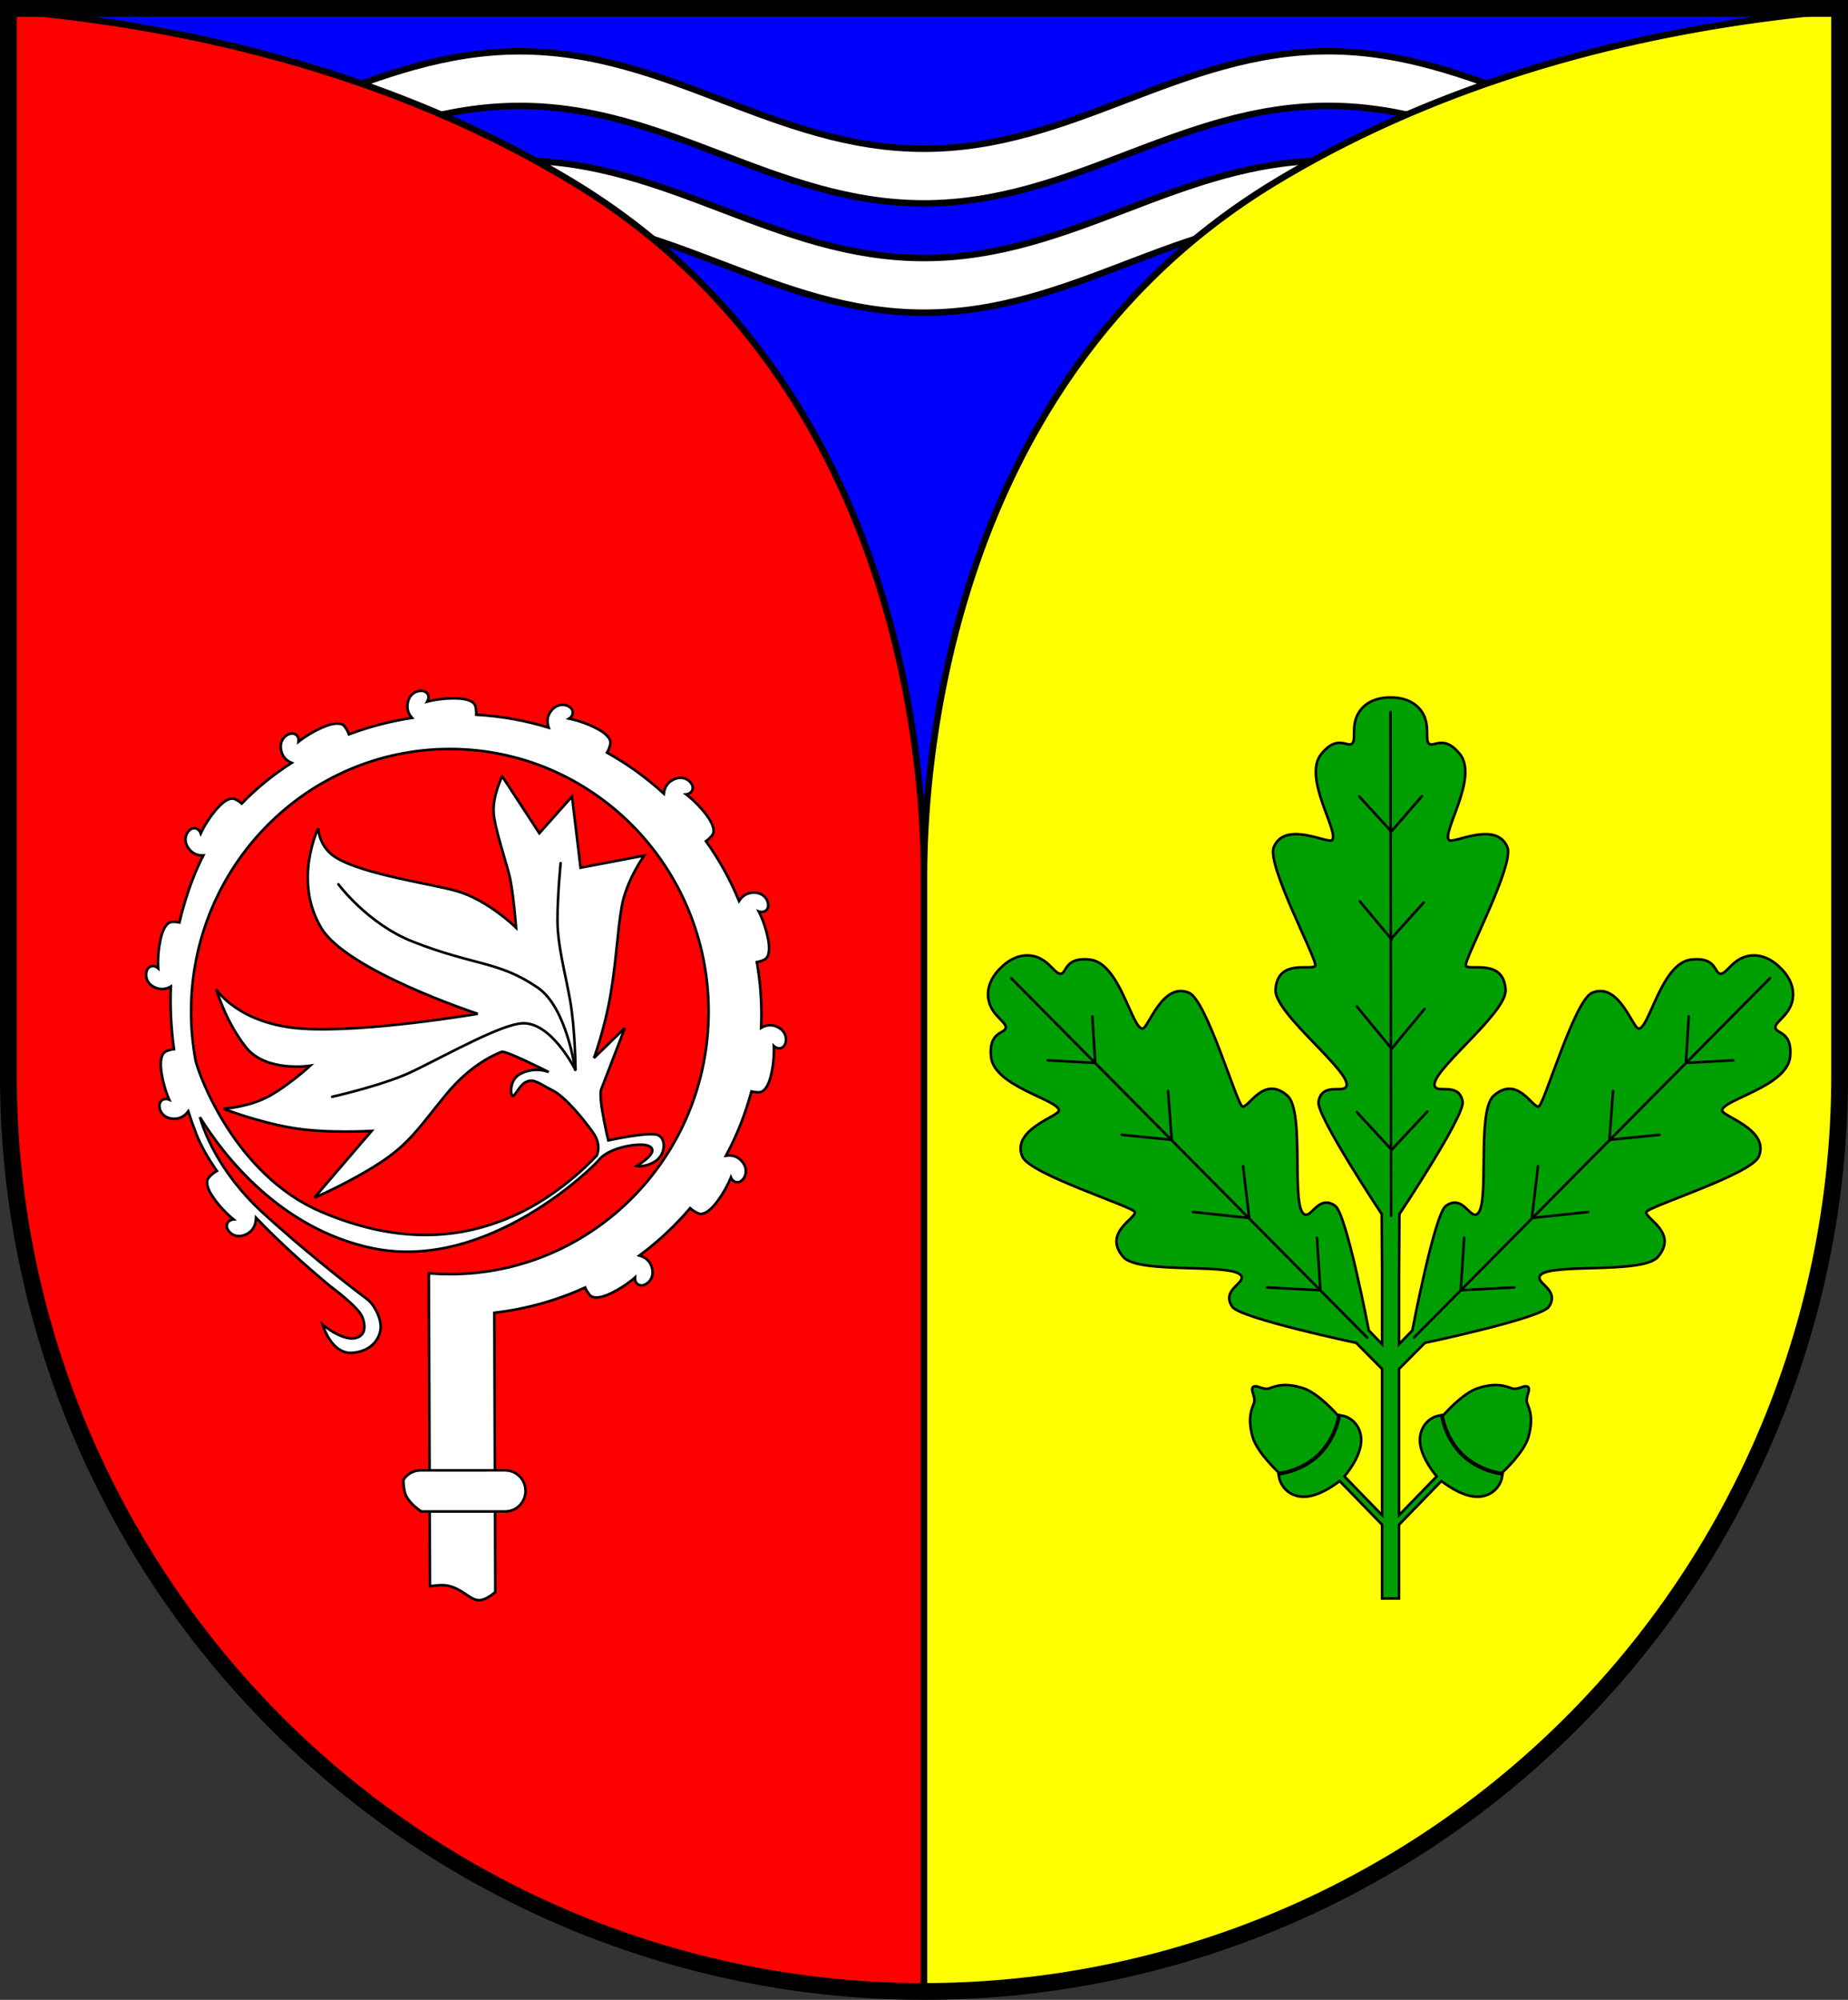 <?xml version="1.0" encoding="UTF-8" standalone="no"?>
<!-- Created with Inkscape (http://www.inkscape.org/) -->

<svg
   width="143.175mm"
   height="154.903mm"
   viewBox="0 0 143.175 154.903"
   version="1.1"
   id="svg6628"
   inkscape:version="1.2.2 (732a01da63, 2022-12-09)"
   sodipodi:docname="Wappen Schwentinental2.svg"
   xmlns:inkscape="http://www.inkscape.org/namespaces/inkscape"
   xmlns:sodipodi="http://sodipodi.sourceforge.net/DTD/sodipodi-0.dtd"
   xmlns="http://www.w3.org/2000/svg"
   xmlns:svg="http://www.w3.org/2000/svg">
  <rect x="0" y="0" width="143.175" height="154.903" fill="#333333" stroke="none"/>
  <sodipodi:namedview
     id="namedview6630"
     pagecolor="#ffffff"
     bordercolor="#666666"
     borderopacity="1.0"
     inkscape:showpageshadow="2"
     inkscape:pageopacity="0.0"
     inkscape:pagecheckerboard="0"
     inkscape:deskcolor="#d1d1d1"
     inkscape:document-units="mm"
     showgrid="false"
     inkscape:zoom="0.91428891"
     inkscape:cx="270.70218"
     inkscape:cy="293.67085"
     inkscape:current-layer="layer1" />
  <defs
     id="defs6625" />
  <g
     inkscape:label="Ebene 1"
     inkscape:groupmode="layer"
     id="layer1"
     transform="translate(-532.48,-73.565)">
    <g
       id="g6517"
       transform="translate(501.668,0.42)">
      <path
         id="path5179"
         style="opacity:1;fill:#0000ff;fill-opacity:1;stroke:none;stroke-width:1.3;stroke-linecap:butt;stroke-dasharray:none"
         d="m 31.463,73.795 v 82.666 a 70.938,70.938 0 0 0 70.938,70.937 70.938,70.938 0 0 0 70.937,-70.937 V 73.795 Z" />
      <path
         id="path3529"
         style="fill:#ffffff;fill-opacity:1;stroke:#000000;stroke-width:0.5;stroke-dasharray:none"
         d="m 133.712,77.113 c -11.526,7.9e-4 -19.785,7.552 -31.311,7.553 -11.526,8.8e-4 -19.792,-7.549 -31.318,-7.548 -11.526,7.8e-4 -19.786,7.551 -31.312,7.552 -2.947,2e-4 -5.678,-0.497 -8.308,-1.231 v 4.233 c 2.629,0.734 5.361,1.231 8.308,1.231 11.526,-8.3e-4 19.786,-7.551 31.312,-7.552 11.526,-8.3e-4 19.792,7.549 31.318,7.548 11.526,-8.3e-4 19.785,-7.552 31.311,-7.553 11.526,-8.1e-4 19.791,7.549 31.317,7.548 2.947,-2.12e-4 5.679,-0.497 8.309,-1.232 v -4.233 c -2.629,0.735 -5.361,1.232 -8.309,1.232 -11.526,7.8e-4 -19.791,-7.549 -31.317,-7.548 z m 0.003,8.467 c -11.526,7.9e-4 -19.784,7.552 -31.311,7.553 -11.526,8.8e-4 -19.792,-7.549 -31.318,-7.548 -11.526,7.8e-4 -19.786,7.551 -31.312,7.552 -2.948,2e-4 -5.681,-0.497 -8.311,-1.232 v 4.233 c 2.63,0.735 5.363,1.232 8.311,1.232 11.526,-8.3e-4 19.786,-7.551 31.312,-7.552 11.526,-8.3e-4 19.792,7.549 31.318,7.548 11.526,-8.3e-4 19.784,-7.552 31.311,-7.553 11.526,-8.1e-4 19.792,7.549 31.318,7.548 2.946,-2.12e-4 5.677,-0.497 8.305,-1.231 v -4.233 c -2.628,0.734 -5.359,1.231 -8.305,1.231 -11.526,7.8e-4 -19.792,-7.549 -31.318,-7.548 z" />
      <path
         id="path5244"
         style="opacity:1;fill:#ff0000;fill-opacity:1;stroke:#000000;stroke-width:0.5;stroke-linecap:butt;stroke-dasharray:none"
         d="m 31.463,73.952 v 82.509 a 70.938,70.938 0 0 0 70.938,70.937 V 141.207 c 0,-5.548 -0.467,-37.783 -27.218,-53.957 C 60.183,78.182 43.6,74.978 31.463,73.952 Z" />
      <path
         id="path5249"
         style="opacity:1;fill:#ffff00;fill-opacity:1;stroke:#000000;stroke-width:0.5;stroke-linecap:butt;stroke-dasharray:none"
         d="m 173.338,73.952 v 82.509 a 70.938,70.938 0 0 1 -70.938,70.937 V 141.207 c 0,-5.548 0.467,-37.783 27.218,-53.957 14.999,-9.068 31.582,-12.272 43.719,-13.298 z" />
      <path
         id="path5302"
         style="opacity:1;fill:none;fill-opacity:1;stroke:#000000;stroke-width:1.3;stroke-linecap:butt;stroke-dasharray:none"
         d="m 31.463,73.795 v 82.666 a 70.938,70.938 0 0 0 70.938,70.937 70.938,70.938 0 0 0 70.937,-70.937 V 73.795 Z" />
      <g
         id="g1530"
         transform="translate(0.195,0.085)">
        <path
           id="path915"
           style="opacity:1;fill:#ffffff;stroke:#000000;stroke-width:0.2;stroke-linecap:round;stroke-dasharray:none"
           d="m 63.234,126.572 c -0.379,-0.002 -0.87,0.229 -1.021,0.887 -0.123,0.535 0.078,0.932 0.329,1.207 -1.674,0.256 -3.317,0.685 -4.891,1.273 -0.061,-0.17 -0.16,-0.376 -0.323,-0.595 -0.136,-0.182 -0.357,-0.243 -0.6,-0.24 -0.275,0.004 -0.577,0.09 -0.814,0.177 -1.213,0.447 -2.164,1.227 -2.164,1.227 0,0 0.072,-0.532 -0.412,-0.625 -0.368,-0.07 -1.127,0.365 -0.945,1.287 0.109,0.553 0.47,0.834 0.821,0.979 -1.416,0.905 -2.719,1.96 -3.871,3.153 -0.123,-0.108 -0.28,-0.223 -0.484,-0.327 -0.081,-0.041 -0.166,-0.059 -0.252,-0.058 -0.374,0.003 -0.777,0.35 -1.043,0.631 -0.888,0.94 -1.393,2.061 -1.393,2.061 0,0 -0.172,-0.509 -0.646,-0.376 -0.361,0.101 -0.847,0.827 -0.273,1.573 0.328,0.427 0.752,0.53 1.119,0.516 -0.456,0.876 -1.266,2.676 -1.851,5.189 -0.136,-0.028 -0.294,-0.049 -0.476,-0.048 -0.021,6e-5 -0.043,4.3e-4 -0.065,0.001 -0.485,0.013 -0.743,0.66 -0.866,1.12 -0.333,1.249 -0.243,2.475 -0.243,2.475 0,0 -0.394,-0.365 -0.748,-0.023 -0.27,0.261 -0.351,1.131 0.508,1.513 0.488,0.217 0.908,0.109 1.223,-0.075 -0.06,1.502 0.003,3.127 0.244,4.852 -0.167,0.021 -0.363,0.063 -0.584,0.152 -0.45,0.181 -0.467,0.877 -0.422,1.351 0.122,1.287 0.633,2.406 0.633,2.406 0,0 -0.496,-0.205 -0.708,0.239 -0.162,0.338 0.065,1.182 1.003,1.242 0.584,0.037 0.956,-0.263 1.183,-0.578 0.187,0.58 0.394,1.167 0.626,1.762 0.357,0.914 0.904,1.874 1.593,2.858 -0.172,0.093 -0.4,0.251 -0.625,0.512 -0.317,0.368 -0.012,0.994 0.245,1.394 0.699,1.087 1.667,1.846 1.667,1.846 0,0 -0.535,0.045 -0.52,0.537 0.011,0.375 0.6,1.02 1.461,0.642 0.657,-0.288 0.797,-0.879 0.806,-1.304 1.732,1.816 3.731,3.62 5.718,5.277 0,0 2.161,1.583 2.501,2.378 0.243,0.567 0.249,1.176 -0.097,1.46 -1.013,0.832 -2.962,-0.834 -2.962,-0.834 0,0 0.667,2.322 2.322,2.183 1.655,-0.139 2.253,-1.362 2.169,-2.183 -0.083,-0.82 -0.631,-1.66 -1.018,-1.951 -1.791,-1.344 -5.072,-3.941 -8.062,-6.67 -3.562,-3.251 -4.676,-6.577 -4.919,-7.449 1.787,2.884 6.148,8.615 13.329,10.138 9.023,1.914 17.321,-6.488 17.529,-6.765 0.208,-0.277 0.692,-0.738 1.838,-1.04 0.919,-0.243 2.168,-0.356 2.341,0.147 0.173,0.503 -1.214,1.309 -1.214,1.309 0,0 0.711,0.121 1.491,-0.399 0.78,-0.52 0.818,-1.764 0.156,-2.011 -0.72,-0.269 -3.832,0.417 -3.832,0.417 0,0 -0.173,-0.642 -0.451,-2.202 -0.277,-1.561 -0.069,-1.821 -0.069,-1.821 l 1.803,-4.681 -2.393,2.323 c 0,0 0.832,-2.254 1.283,-4.89 0.451,-2.636 0.52,-4.82 0.867,-6.832 0.347,-2.011 1.734,-3.953 1.734,-3.953 l -4.924,0.936 -0.659,-5.514 -2.532,2.844 -2.878,-4.404 c 0,0 -0.763,1.491 -0.659,2.878 0.086,1.146 0.902,3.537 1.214,4.786 0.312,1.248 0.52,4.057 0.52,4.057 0,0 -2.185,-2.15 -4.612,-2.844 -1.901,-0.543 -7.247,-1.283 -9.363,-2.601 -1.318,-0.821 -1.353,-2.254 -1.353,-2.254 0,0 -1.977,4.057 0.243,7.733 2.004,3.319 12.11,6.635 12.11,6.635 0,0 -8.607,1.471 -13.56,1.152 -4.953,-0.319 -6.694,-3.041 -6.694,-3.041 0,0 0.76,2.575 2.33,4.512 1.569,1.937 4.953,1.398 4.953,1.398 0,0 -1.569,1.447 -3.139,2.33 -1.569,0.883 -3.58,1.005 -3.58,1.005 0,0 2.575,1.005 5.272,1.471 2.697,0.466 6.204,0.245 6.204,0.245 l -4.438,5.174 c 0,0 2.746,-1.177 5.076,-2.698 2.329,-1.52 3.09,-2.82 5.125,-5.296 2.035,-2.477 4.021,-3.188 4.315,-3.31 0.294,-0.123 3.643,1.571 3.643,1.571 0,0 -1.087,-0.477 -2.248,0.169 -0.822,0.457 -0.731,1.669 -0.54,1.686 0.191,0.017 0.534,-0.919 1.106,-1.127 0.572,-0.208 0.894,0.136 2.01,0.709 0.98,0.504 2.447,2.308 3.123,3.279 0.676,0.971 0.263,1.755 0.263,1.755 0,0 -2.678,2.991 -6.424,4.659 -3.609,1.606 -8.473,2.459 -14.96,-0.323 -6.64,-2.848 -9.42,-10.567 -9.682,-11.656 -0.234,-1.242 -0.358,-2.524 -0.358,-3.835 -1.42e-4,-11.234 8.975,-20.34 20.047,-20.34 11.072,-1e-5 20.047,9.107 20.047,20.34 -1.41e-4,11.233 -8.976,20.34 -20.047,20.34 -0.546,0 -1.088,-0.023 -1.623,-0.066 v 0.119 h -0.006 l 0.006,1.688 v 1.286 c 0.002,1.6e-4 0.003,3.7e-4 0.005,5.2e-4 l 0.078,21.145 c 0.529,-0.087 1.041,-0.12 1.418,-0.034 1.159,0.264 1.685,1.108 2.378,1.116 0.384,0.004 0.836,-0.271 1.269,-0.636 l -0.08,-21.631 c 2.484,-0.287 4.849,-0.959 7.034,-1.955 0.069,0.163 0.177,0.357 0.344,0.56 0.309,0.375 0.977,0.181 1.416,-0.004 1.19,-0.504 2.104,-1.328 2.104,-1.328 0,0 -0.047,0.535 0.441,0.604 0.371,0.053 1.108,-0.418 0.883,-1.331 -0.15,-0.607 -0.594,-0.867 -0.982,-0.977 1.448,-1.07 2.767,-2.304 3.931,-3.671 0.14,0.128 0.338,0.275 0.618,0.398 0.444,0.196 0.954,-0.279 1.262,-0.642 0.836,-0.986 1.28,-2.133 1.28,-2.133 0,0 0.199,0.498 0.666,0.341 0.355,-0.12 0.801,-0.872 0.189,-1.585 -0.303,-0.353 -0.666,-0.461 -0.995,-0.462 -0.084,-2.4e-4 -0.164,0.008 -0.242,0.02 0.839,-1.561 1.505,-3.228 1.97,-4.976 0.159,0.039 0.351,0.068 0.579,0.065 0.485,-0.006 0.753,-0.649 0.882,-1.107 0.351,-1.244 0.28,-2.472 0.28,-2.472 0,0 0.388,0.371 0.747,0.034 0.273,-0.257 0.367,-1.126 -0.487,-1.521 -0.203,-0.094 -0.394,-0.131 -0.572,-0.129 -0.258,0.003 -0.486,0.089 -0.676,0.201 0.015,-0.342 0.024,-0.685 0.024,-1.03 -1.1e-5,-1.385 -0.122,-2.742 -0.356,-4.06 0.162,-0.03 0.351,-0.082 0.561,-0.18 0.44,-0.205 0.42,-0.901 0.35,-1.372 -0.19,-1.278 -0.76,-2.369 -0.76,-2.369 0,0 0.506,0.179 0.695,-0.275 0.144,-0.346 -0.127,-1.177 -1.068,-1.187 -0.591,-0.006 -0.947,0.319 -1.157,0.649 -0.678,-1.647 -1.54,-3.2 -2.562,-4.633 0.142,-0.1 0.304,-0.239 0.464,-0.435 0.307,-0.376 -0.014,-0.994 -0.282,-1.388 -0.727,-1.068 -1.715,-1.802 -1.715,-1.802 0,0 0.534,-0.059 0.506,-0.551 -0.016,-0.293 -0.39,-0.741 -0.958,-0.733 -0.159,0.002 -0.334,0.041 -0.52,0.128 -0.538,0.253 -0.717,0.706 -0.761,1.096 -1.333,-1.219 -2.81,-2.287 -4.401,-3.175 0.093,-0.157 0.189,-0.366 0.253,-0.638 0.112,-0.472 -0.447,-0.888 -0.86,-1.125 -1.121,-0.643 -2.33,-0.871 -2.33,-0.871 0,0 0.454,-0.286 0.214,-0.716 -0.103,-0.184 -0.407,-0.361 -0.759,-0.349 -0.274,0.009 -0.576,0.131 -0.834,0.452 -0.372,0.461 -0.336,0.945 -0.207,1.314 -1.787,-0.55 -3.665,-0.892 -5.606,-1.001 0.008,-0.171 -0.002,-0.38 -0.056,-0.621 -0.106,-0.474 -0.791,-0.602 -1.266,-0.634 -1.29,-0.087 -2.476,0.237 -2.476,0.237 0,0 0.283,-0.456 -0.121,-0.738 -0.087,-0.06 -0.218,-0.096 -0.366,-0.097 z" />
        <path
           style="opacity:1;fill:none;stroke:#000000;stroke-width:0.2;stroke-linecap:round;stroke-dasharray:none"
           d="m 75.182,155.905 c 0,0 -1.864,-3.727 -4.12,-3.58 -1.633,0.107 -5.395,2.207 -8.386,3.678 -2.234,1.099 -6.326,2.011 -6.326,2.011"
           id="path1441"
           sodipodi:nodetypes="cssc" />
        <path
           style="opacity:1;fill:none;stroke:#000000;stroke-width:0.2;stroke-linecap:round;stroke-dasharray:none"
           d="m 75.178,155.913 c 0,0 -0.646,-4.806 -2.892,-6.346 -3.038,-2.084 -4.923,-1.691 -9.693,-3.572 -3.488,-1.375 -5.757,-4.439 -5.757,-4.439"
           id="path1443"
           sodipodi:nodetypes="cssc" />
        <path
           style="opacity:1;fill:none;stroke:#000000;stroke-width:0.2;stroke-linecap:round;stroke-dasharray:none"
           d="m 75.206,155.918 c 0,0 -0.025,-3.151 -0.417,-5.358 -0.392,-2.207 -0.981,-4.267 -0.981,-6.228 0,-1.962 0.245,-4.414 0.245,-4.414"
           id="path1445"
           sodipodi:nodetypes="cssc" />
        <path
           id="rect1514"
           style="opacity:1;fill:#ffffff;stroke:#000000;stroke-width:0.2;stroke-linecap:round"
           d="m 63.216,186.949 c -0.57,0 -1.068,0.296 -1.349,0.743 0.013,0.478 0.071,0.949 0.221,1.243 0.257,0.503 0.733,0.908 1.175,1.201 h 6.477 c 0.883,0 1.594,-0.711 1.594,-1.594 0,-0.883 -0.711,-1.594 -1.594,-1.594 z" />
      </g>
      <g
         id="g5080"
         transform="translate(1.083,0.198)">
        <path
           id="path1534"
           style="fill:#009f01;fill-opacity:1;stroke:#000000;stroke-width:0.2;stroke-linecap:round;stroke-dasharray:none"
           d="m 137.386,126.971 c -0.351,-0.006 -1.796,0.05 -2.462,1.303 -0.53,0.997 -0.087,2.052 -0.469,2.295 -0.381,0.243 -1.146,-0.729 -2.366,0.792 -1.458,1.817 1.433,6.068 0.845,6.658 -0.318,0.319 -3.67,-1.547 -4.521,0.555 -0.565,1.396 3.44,8.824 3.213,9.181 -0.267,0.42 -2.913,-0.608 -3.074,1.846 -0.123,1.883 6.231,6.598 5.445,7.56 -0.347,0.424 -1.838,-0.348 -2.116,1.109 -0.201,1.058 4.898,8.718 4.898,8.718 l 0.031,4.794 v 5.284 l -1.032,-1.066 c 0,0 -1.722,-9.04 -2.607,-9.654 -1.218,-0.846 -1.742,0.748 -2.287,0.688 -1.235,-0.136 9.2e-4,-7.951 -1.405,-9.209 -1.833,-1.64 -3.003,0.947 -3.488,0.834 -0.412,-0.096 -2.753,-8.205 -4.133,-8.806 -2.079,-0.906 -3.166,2.774 -3.616,2.769 -0.833,-0.01 -1.745,-5.069 -4.058,-5.346 -1.936,-0.231 -1.802,0.998 -2.244,1.092 -0.442,0.094 -0.865,-0.97 -1.941,-1.311 -0.242,-0.076 -0.474,-0.109 -0.695,-0.108 -1.191,0.004 -2.029,0.958 -2.029,0.958 0,0 -0.021,0.018 -0.058,0.052 -0.255,0.241 -1.248,1.293 -0.846,2.654 0.32,1.083 1.375,1.526 1.272,1.967 -0.102,0.44 -1.328,0.282 -1.135,2.222 0.231,2.318 5.271,3.33 5.264,4.163 -0.004,0.451 -3.704,1.465 -2.84,3.562 0.574,1.392 8.634,3.893 8.722,4.307 0.103,0.487 -2.506,1.605 -0.903,3.471 1.23,1.431 9.069,0.349 9.18,1.586 0.049,0.546 -1.556,1.038 -0.734,2.273 0.597,0.896 9.601,2.797 9.601,2.797 l 2.011,2.024 v 11.326 l -2.921,-3.008 c 0.424,-0.509 1.488,-1.93 1.275,-3.152 -0.218,-1.254 -1.281,-1.515 -1.281,-1.515 l -0.554,-0.115 c 0,0 -1.447,-1.669 -2.64,-2.051 -1.76,-0.563 -2.457,0.037 -2.787,0.05 -0.33,0.013 -0.65,-0.167 -0.845,-0.192 -0.176,-0.022 -0.251,0.05 -0.251,0.05 0,0 -0.075,0.072 -0.058,0.25 0.019,0.196 0.189,0.521 0.167,0.851 -0.022,0.329 -0.643,1.008 -0.132,2.784 0.347,1.204 1.972,2.699 1.972,2.699 l 0.094,0.514 c 0,0 0.235,1.113 1.482,1.368 1.216,0.248 2.667,-0.774 3.188,-1.183 l 3.29,3.388 v 5.712 h 1.308 v -5.712 l 3.29,-3.388 c 0.521,0.409 1.973,1.431 3.189,1.183 1.247,-0.255 1.482,-1.368 1.482,-1.368 l 0.093,-0.514 c 0,0 1.625,-1.495 1.972,-2.699 0.511,-1.776 -0.109,-2.455 -0.131,-2.784 -0.022,-0.329 0.148,-0.654 0.167,-0.851 0.017,-0.177 -0.058,-0.25 -0.058,-0.25 0,0 -0.074,-0.072 -0.251,-0.05 -0.196,0.025 -0.516,0.204 -0.845,0.192 -0.33,-0.013 -1.026,-0.613 -2.787,-0.05 -1.194,0.382 -2.64,2.051 -2.64,2.051 l -0.554,0.115 c 0,0 -1.062,0.261 -1.28,1.515 -0.212,1.222 0.851,2.643 1.275,3.152 l -2.921,3.008 v -11.325 l 2.011,-2.025 c 0,0 9.004,-1.9 9.601,-2.797 0.822,-1.235 -0.783,-1.727 -0.734,-2.273 0.112,-1.237 7.95,-0.155 9.18,-1.586 1.604,-1.865 -1.006,-2.983 -0.903,-3.471 0.088,-0.414 8.149,-2.915 8.722,-4.307 0.864,-2.097 -2.836,-3.111 -2.84,-3.562 -0.006,-0.833 5.034,-1.844 5.265,-4.163 0.193,-1.94 -1.033,-1.782 -1.135,-2.222 -0.102,-0.44 0.952,-0.884 1.272,-1.967 0.402,-1.361 -0.591,-2.413 -0.845,-2.654 -0.036,-0.034 -0.058,-0.052 -0.058,-0.052 0,0 -0.839,-0.954 -2.029,-0.958 -0.221,-7.2e-4 -0.453,0.032 -0.695,0.108 -1.076,0.341 -1.499,1.405 -1.941,1.311 -0.442,-0.094 -0.309,-1.323 -2.244,-1.092 -2.313,0.277 -3.225,5.336 -4.058,5.346 -0.451,0.005 -1.537,-3.674 -3.617,-2.769 -1.38,0.601 -3.721,8.71 -4.133,8.806 -0.485,0.113 -1.654,-2.474 -3.488,-0.834 -1.406,1.258 -0.17,9.073 -1.405,9.209 -0.545,0.06 -1.069,-1.535 -2.287,-0.688 -0.884,0.614 -2.606,9.654 -2.606,9.654 l -1.032,1.067 v -5.284 h 5.2e-4 l 0.03,-4.794 c 0,0 5.099,-7.661 4.898,-8.718 -0.277,-1.457 -1.768,-0.685 -2.115,-1.109 -0.786,-0.962 5.568,-5.677 5.444,-7.56 -0.161,-2.455 -2.807,-1.426 -3.074,-1.846 -0.227,-0.357 3.778,-7.786 3.213,-9.181 -0.851,-2.102 -4.203,-0.236 -4.521,-0.555 -0.588,-0.59 2.303,-4.841 0.845,-6.658 -1.22,-1.52 -1.985,-0.549 -2.367,-0.792 -0.381,-0.243 0.062,-1.298 -0.468,-2.295 -0.761,-1.432 -2.54,-1.3 -2.54,-1.3 0,0 -0.028,-0.002 -0.078,-0.003 z" />
        <path
           style="fill:none;stroke:#000000;stroke-width:0.2;stroke-linecap:round;stroke-dasharray:none"
           d="m 137.501,167.128 -0.037,-39.027"
           id="path1553"
           sodipodi:nodetypes="cc" />
        <path
           style="fill:none;stroke:#000000;stroke-width:0.2;stroke-linecap:round;stroke-dasharray:none"
           d="m 137.539,162.02 2.768,-2.969"
           id="path1555"
           sodipodi:nodetypes="cc" />
        <path
           style="fill:none;stroke:#000000;stroke-width:0.2;stroke-linecap:round;stroke-dasharray:none"
           d="m 137.498,154.239 2.602,-3.146"
           id="path1557"
           sodipodi:nodetypes="cc" />
        <path
           style="fill:none;stroke:#000000;stroke-width:0.2;stroke-linecap:round;stroke-dasharray:none"
           d="m 137.495,145.671 2.536,-2.815"
           id="path1559"
           sodipodi:nodetypes="cc" />
        <path
           style="fill:none;stroke:#000000;stroke-width:0.2;stroke-linecap:round;stroke-dasharray:none"
           d="m 137.516,137.36 2.375,-2.74"
           id="path1561" />
        <path
           style="fill:none;stroke:#000000;stroke-width:0.2;stroke-linecap:round;stroke-dasharray:none"
           d="m 135.037,134.638 2.445,2.67"
           id="path1563"
           sodipodi:nodetypes="cc" />
        <path
           style="fill:none;stroke:#000000;stroke-width:0.2;stroke-linecap:round;stroke-dasharray:none"
           d="m 135.089,142.77 2.462,2.948"
           id="path1565" />
        <path
           style="fill:none;stroke:#000000;stroke-width:0.2;stroke-linecap:round;stroke-dasharray:none"
           d="m 134.846,150.902 2.585,3.138"
           id="path1567"
           sodipodi:nodetypes="cc" />
        <path
           style="fill:none;stroke:#000000;stroke-width:0.2;stroke-linecap:round;stroke-dasharray:none"
           d="m 134.846,159.086 2.688,2.907"
           id="path1569"
           sodipodi:nodetypes="cc" />
        <path
           style="fill:none;stroke:#000000;stroke-width:0.2;stroke-linecap:round;stroke-dasharray:none"
           d="m 135.646,176.547 -27.582,-27.836"
           id="path4081" />
        <path
           style="fill:none;stroke:#000000;stroke-width:0.2;stroke-linecap:round;stroke-dasharray:none"
           d="m 132.028,172.907 -0.266,-4.086"
           id="path4083" />
        <path
           style="fill:none;stroke:#000000;stroke-width:0.2;stroke-linecap:round;stroke-dasharray:none"
           d="m 126.516,167.31 -0.475,-4.026"
           id="path4085" />
        <path
           style="fill:none;stroke:#000000;stroke-width:0.2;stroke-linecap:round;stroke-dasharray:none"
           d="m 120.507,161.255 -0.281,-3.804"
           id="path4087" />
        <path
           style="fill:none;stroke:#000000;stroke-width:0.2;stroke-linecap:round;stroke-dasharray:none"
           d="m 114.583,155.287 -0.222,-3.619"
           id="path4089" />
        <path
           style="fill:none;stroke:#000000;stroke-width:0.2;stroke-linecap:round;stroke-dasharray:none"
           d="m 110.906,155.079 3.615,0.195"
           id="path4091"
           sodipodi:nodetypes="cc" />
        <path
           style="fill:none;stroke:#000000;stroke-width:0.2;stroke-linecap:round;stroke-dasharray:none"
           d="m 116.637,160.849 3.822,0.381"
           id="path4093" />
        <path
           style="fill:none;stroke:#000000;stroke-width:0.2;stroke-linecap:round;stroke-dasharray:none"
           d="m 122.156,166.826 4.311,0.46"
           id="path4095" />
        <path
           style="fill:none;stroke:#000000;stroke-width:0.2;stroke-linecap:round;stroke-dasharray:none"
           d="m 127.886,172.67 4.093,0.212"
           id="path4097" />
        <path
           style="fill:none;stroke:#000000;stroke-width:0.2;stroke-linecap:round;stroke-dasharray:none"
           d="m 139.283,176.547 27.582,-27.836"
           id="path4103" />
        <path
           style="fill:none;stroke:#000000;stroke-width:0.2;stroke-linecap:round;stroke-dasharray:none"
           d="m 142.9,172.907 0.266,-4.086"
           id="path4105" />
        <path
           style="fill:none;stroke:#000000;stroke-width:0.2;stroke-linecap:round;stroke-dasharray:none"
           d="m 148.412,167.31 0.475,-4.026"
           id="path4107" />
        <path
           style="fill:none;stroke:#000000;stroke-width:0.2;stroke-linecap:round;stroke-dasharray:none"
           d="m 154.421,161.255 0.281,-3.804"
           id="path4109" />
        <path
           style="fill:none;stroke:#000000;stroke-width:0.2;stroke-linecap:round;stroke-dasharray:none"
           d="m 160.346,155.287 0.222,-3.619"
           id="path4111" />
        <path
           style="fill:none;stroke:#000000;stroke-width:0.2;stroke-linecap:round;stroke-dasharray:none"
           d="m 164.022,155.079 -3.615,0.195"
           id="path4113"
           sodipodi:nodetypes="cc" />
        <path
           style="fill:none;stroke:#000000;stroke-width:0.2;stroke-linecap:round;stroke-dasharray:none"
           d="m 158.292,160.849 -3.822,0.381"
           id="path4115" />
        <path
           style="fill:none;stroke:#000000;stroke-width:0.2;stroke-linecap:round;stroke-dasharray:none"
           d="m 152.772,166.826 -4.311,0.459"
           id="path4117" />
        <path
           style="fill:none;stroke:#000000;stroke-width:0.2;stroke-linecap:round;stroke-dasharray:none"
           d="m 147.042,172.67 -4.093,0.212"
           id="path4119" />
        <path
           style="fill:none;fill-opacity:1;stroke:#000000;stroke-width:0.3;stroke-linecap:butt;stroke-dasharray:none"
           d="m 128.792,187.096 c 0,0 1.755,-0.152 3.111,-1.469 1.356,-1.317 1.578,-3.048 1.578,-3.048"
           id="path4364"
           sodipodi:nodetypes="czc" />
        <path
           style="fill:none;fill-opacity:1;stroke:#000000;stroke-width:0.3;stroke-linecap:butt;stroke-dasharray:none"
           d="m 146.136,187.096 c 0,0 -1.755,-0.152 -3.111,-1.469 -1.356,-1.317 -1.578,-3.048 -1.578,-3.048"
           id="path4996"
           sodipodi:nodetypes="czc" />
      </g>
    </g>
  </g>
</svg>
